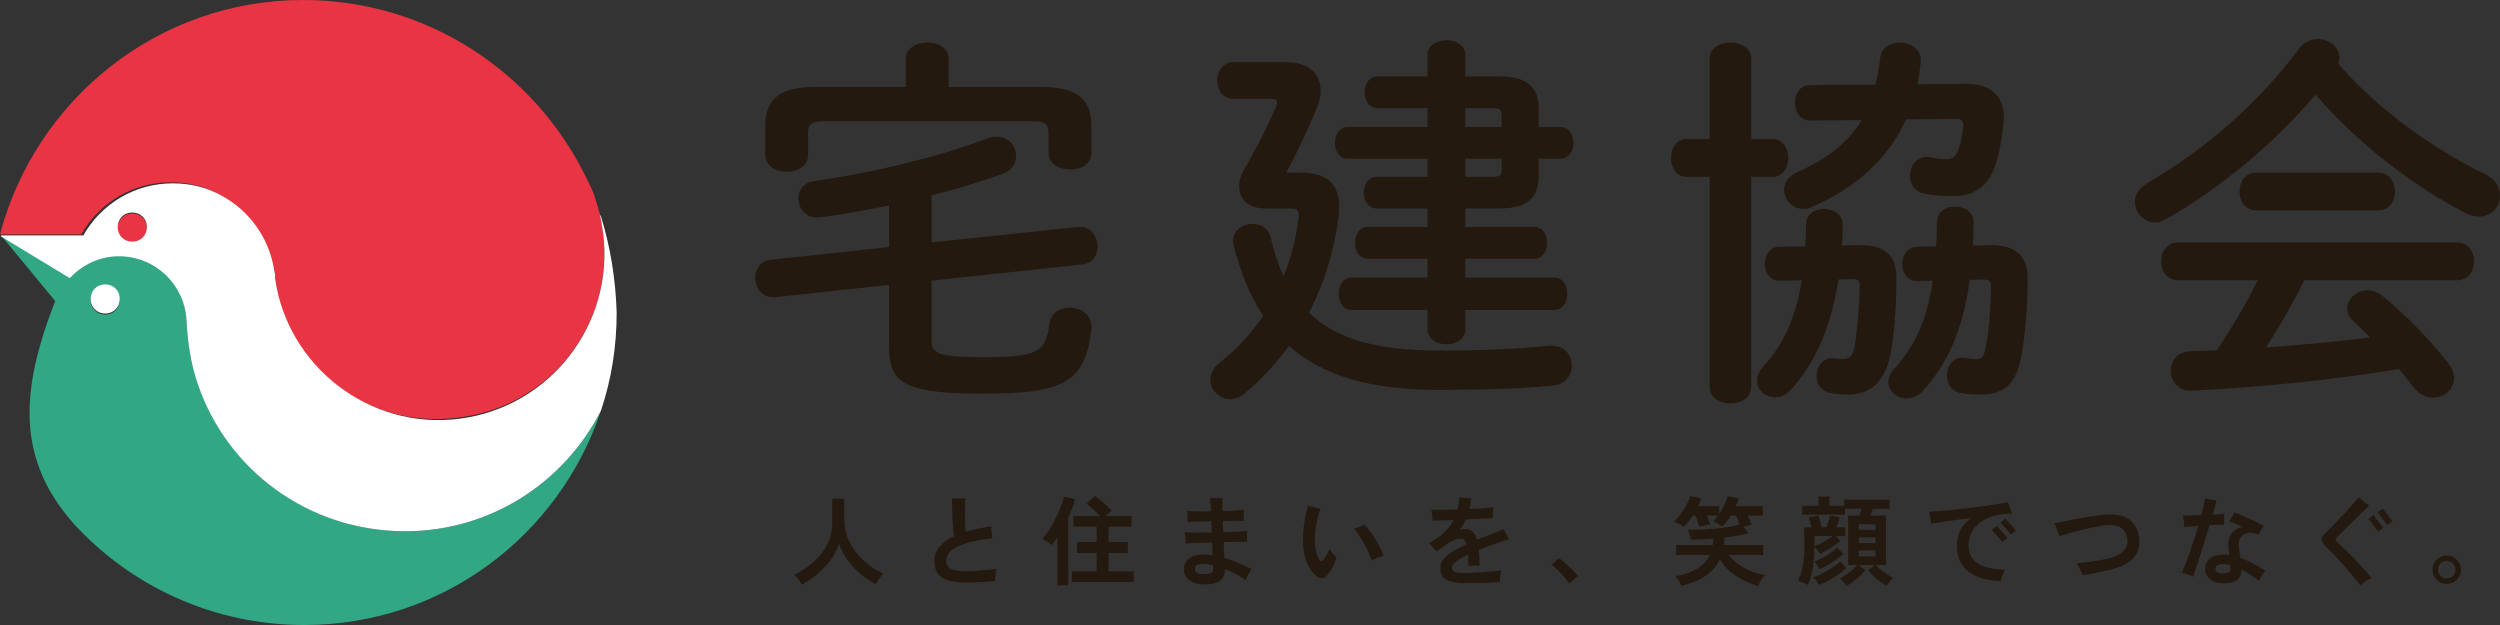 <svg xmlns="http://www.w3.org/2000/svg" id="design" viewBox="0 0 1920 480"><rect x="0" y="0" width="1920" height="480" fill="#333333" stroke="none"/><defs><style>      .st0 {        fill: none;      }      .st1 {        fill: #e83443;      }      .st2 {        fill: #23190f;      }      .st3 {        fill: #fff;      }      .st4 {        fill: #32a783;      }    </style></defs><rect class="st0" y="0" width="1920" height="480"></rect><g><path class="st1" d="M463.2,179.2c-.8-5.6-1.6-11.2-3.2-16.8-.8-4-2.4-8-3.2-11.2-1.6-4.8-4-9.6-6.4-14.4h0C411.2,56,328.8,0,232.8,0,120.8,0,27.2,76.8,0,180h62.4c13.6-24,39.2-40,68.8-40,13.6,0,26.4,3.2,37.6,9.6,20.8,11.2,36,32,40,56,.8,2.4.8,4.8.8,7.2,9.6,68.8,72.8,116.8,141.6,108,71.2-8,120.8-72,112-141.6"></path><path class="st1" d="M101.6,164c-6.4,0-11.2,4.8-11.2,11.2s4.8,11.2,11.2,11.2,11.2-4.8,11.2-11.2-4.8-11.2-11.2-11.2"></path><path class="st4" d="M311.2,408c-73.6,0-136.8-47.2-159.2-113.6-5.6-15.2-8-32-8.8-49.6h0c-1.6-27.2-24-48.8-52-48.8-15.2,0-28.8,6.4-37.6,16.8h0L.8,180.8h0l41.6,50.4c-27.2,69.6-29.6,121.6,14.4,171.2h0c44,48,107.2,77.6,176.8,77.6,106.4,0,196-68.8,228-164.8-28,55.2-84.8,92.8-150.4,92.8M80.8,219.2c6.4,0,11.2,4.8,11.2,11.2s-4.8,11.2-11.2,11.2-11.2-4.8-11.2-11.2,4.8-11.2,11.2-11.2"></path><path class="st3" d="M461.6,166.4c-.8-1.6-1.6-2.4-1.6-4,1.6,5.6,2.4,11.2,3.2,16.8,8.8,69.6-40.8,133.6-110.4,142.4-68.8,8.8-132-40-141.6-108v-2.4c0-1.6-.8-3.2-.8-4.8-4-24-19.2-44.8-40-56-11.2-6.4-24-9.6-37.6-9.6-29.6,0-55.2,16-68.8,40H.8v.8l52.8,32h0c9.6-10.4,23.2-16.8,37.6-16.8,28,0,50.4,21.6,52,48.8h0c.8,16.8,3.2,33.6,8.8,49.6,22.4,65.6,84.8,112.8,159.2,112.8,65.6,0,122.4-37.6,150.4-92.8,8-24,12-48.8,12-75.2-.8-25.6-4.8-50.4-12-73.6M101.6,185.6c-6.4,0-11.2-4.8-11.2-11.2s4.8-11.2,11.2-11.2,11.2,4.8,11.2,11.2-4.8,11.2-11.2,11.2M92,229.6c0-6.4-4.8-11.2-11.2-11.2s-11.2,4.8-11.2,11.2,4.8,11.2,11.2,11.2,11.2-4.8,11.2-11.2"></path></g><g><path class="st2" d="M838.15,252.87h.03c1.19-10.96-8-16.59-16.6-16.59-7.41,0-14.52,3.85-15.71,12.74-2.67,21.93-9.78,25.2-50.39,25.2-35.87,0-40.02-2.67-40.02-13.64v-45.05l115.89-12.45c8-.89,11.56-7.11,11.56-13.64,0-8-5.34-16.01-15.12-15.12l-112.34,11.86v-36.16c18.97-4.74,37.35-10.37,54.24-16.3,7.41-2.67,10.67-8.3,10.67-13.93,0-7.41-5.63-14.82-14.82-14.82-2.37,0-5.04.59-7.71,1.48-38.53,14.52-88.33,26.38-132.49,32.6-8.3,1.19-12.15,7.11-12.15,13.34,0,8,6.23,16.01,17.19,14.52,16.9-2.37,34.68-5.34,52.46-9.19v32.01l-90.99,9.78c-8,.89-11.86,7.11-11.86,13.64,0,8,5.63,16.01,15.12,15.12l87.73-9.48v47.42c0,27.57,10.67,36.16,72.02,36.16s78.84-8.3,83.29-49.5Z"></path><path class="st2" d="M604.33,131.95h0c8,.01,16.3-4.44,16.3-13.03v-16.9c0-6.22,2.67-8.89,10.97-8.89h162.72c8.3,0,10.97,2.67,10.97,8.89v15.41c0,8.6,8.3,12.75,16.6,12.75s16.3-4.15,16.3-12.75v-20.45c0-20.75-10.67-30.23-38.53-30.23h-71.14v-21.64c0-8.3-8.3-12.45-16.3-12.45s-16.6,4.15-16.6,12.45v21.64h-69.36c-27.86,0-38.53,9.49-38.53,30.23v21.93c0,8.6,8.3,13.04,16.6,13.04Z"></path><path class="st2" d="M1034.99,121.86v.02h61.35v13.93h-38.83c-6.82,0-10.08,5.93-10.08,12.15s3.26,12.15,10.08,12.15h38.83v14.23h-45.94c-6.52,0-9.78,5.93-9.78,12.15s3.26,12.15,9.78,12.15h45.94v14.52h-58.39c-6.52,0-9.78,6.22-9.78,12.45s3.26,12.45,9.78,12.45h58.39v14.82c0,7.71,7.41,11.56,14.52,11.56s14.52-3.85,14.52-11.56v-14.82h68.47c6.52,0,9.78-6.23,9.78-12.45s-3.26-12.45-9.78-12.45h-68.47v-14.52h53.05c6.52,0,9.78-6.23,9.78-12.15,0-6.22-3.26-12.15-9.78-12.15h-53.05v-14.23h26.08c22.53,0,30.23-8.89,30.23-24.9v-13.34h16.9c6.52,0,9.78-6.22,9.78-12.15,0-6.23-3.26-12.15-9.78-12.15h-16.9v-13.93c0-16.01-7.71-24.9-30.23-24.9h-26.08v-16.3c0-7.71-7.11-11.56-14.52-11.56s-14.52,3.85-14.52,11.56v16.3h-38.24c-6.82,0-10.08,5.93-10.08,12.15s3.26,12.15,10.08,12.15h38.24v14.52h-61.35c-6.52,0-9.78,5.93-9.78,12.15s3.26,12.15,9.78,12.15ZM1125.39,83.05h20.15c6.82,0,7.71,1.19,7.71,5.63v8.89h-27.86v-14.52ZM1125.39,121.88h27.86v8.3c0,4.45-.89,5.63-7.71,5.63h-20.15v-13.93Z"></path><path class="st2" d="M1192.39,296.17h-.02c10.08-.9,14.82-8.31,14.82-15.42,0-8.3-5.93-16.3-18.08-15.12-27.86,2.67-52.17,3.56-84.47,3.56-47.42,0-78.54-8.89-99.29-29.05,11.26-21.64,18.97-45.94,22.53-72.32.59-3.26.59-6.23.59-9.19,0-16.6-8.6-26.08-29.34-26.08h-10.37l-.59-.59c7.41-13.63,14.52-28.75,22.53-47.42,2.37-5.34,3.56-10.38,3.56-14.82,0-13.04-9.19-21.93-26.38-21.93h-40.61c-8.3,0-12.45,7.11-12.45,13.93s4.15,14.23,12.45,14.23h28.46c3.56,0,5.04.59,5.04,2.67,0,.89-.3,2.08-.89,3.56-5.63,13.34-14.82,31.72-23.42,46.24-3.26,5.33-4.74,10.37-4.74,14.82,0,10.08,7.11,16.89,20.45,16.89h18.38c6.52,0,7.41,1.78,6.82,7.41-2.08,15.71-5.93,30.83-11.56,44.46-4.15-8.6-7.41-18.67-10.08-29.94-1.78-7.11-7.71-10.08-13.63-10.08-7.41,0-15.12,4.74-15.12,13.04,0,1.19.3,2.67.59,3.85,5.33,20.75,12.45,38.53,22.53,53.65-9.19,13.63-20.16,25.79-33.2,35.86-5.33,4.15-7.41,8.89-7.41,13.34,0,8,7.11,14.82,15.41,14.82,3.56,0,7.11-1.19,10.67-4.15,13.04-10.67,24.31-23.12,34.38-36.75,24.9,22.23,61.35,33.79,114.11,33.79,34.38,0,58.69-.59,88.33-3.26Z"></path><path class="st2" d="M1421.73,214.39l.04-.03c5.63,0,6.52.89,6.52,5.34-.3,15.12-1.78,33.49-3.85,45.65-1.48,8.6-3.85,10.38-10.08,10.38-1.48,0-3.26-.3-5.93-.59-8.3-.89-13.34,6.22-13.34,13.63,0,5.93,3.26,11.56,10.37,13.04,4.45.89,10.08,1.19,13.63,1.19,17.19,0,29.34-9.19,33.49-34.38,2.37-14.82,3.85-34.38,3.85-55.13,0-17.78-8.89-25.49-28.46-25.19l-13.34.3c.3-5.04.59-10.08.59-15.41.3-8.6-7.11-12.74-14.52-12.74-6.82,0-13.64,3.85-13.64,12.15,0,5.63-.3,11.26-.59,16.6l-19.86.3c-7.41,0-11.26,6.82-11.26,13.34s3.85,12.74,11.26,12.74l17.19-.3c-4.74,29.64-14.82,50.09-29.34,65.8-3.56,3.85-5.04,7.71-5.04,11.26,0,7.41,6.52,12.75,13.93,12.75,3.85,0,7.71-1.48,11.26-5.04,19.56-20.75,31.71-49.2,37.34-85.36l9.78-.3Z"></path><path class="st2" d="M1370.19,145.6c0,7.71,6.22,14.82,14.82,14.82,2.07,0,4.45-.3,6.82-1.48,33.2-14.82,58.09-36.45,72.03-67.28l38.24-.3c5.04,0,5.93,1.78,5.63,5.63-.59,7.11-1.78,12.15-3.56,17.49-2.07,5.93-5.04,7.71-8.89,7.71-3.56,0-7.11-.3-12.74-1.48-9.78-1.78-15.71,6.23-15.71,14.23,0,6.22,3.56,12.45,11.56,13.93,5.93,1.18,14.52,1.78,21.93,1.78,15.71,0,26.68-7.41,32.01-23.42,3.56-10.97,5.63-22.23,6.52-35.57.89-14.82-7.11-27.57-29.64-27.27l-36.75.3c1.18-5.34,2.07-10.97,2.67-16.9.89-9.78-7.71-15.12-16.01-15.12-7.11,0-14.23,3.85-15.12,11.86-.89,7.41-2.07,14.23-3.56,20.45l-50.09.3c-8,0-11.86,6.82-11.86,13.64s4.15,13.93,12.15,13.63l39.12-.3c-10.97,18.08-27.56,30.23-49.5,40.01h0c-7.11,3.26-10.08,8.3-10.08,13.34Z"></path><path class="st2" d="M1295.2,135.82h17.78v161.24c0,8.3,8,12.75,16.01,12.75s16.01-4.45,16.01-12.75v-161.24h16.3c8,0,12.15-7.41,12.15-14.52s-4.15-14.52-12.15-14.52h-16.3v-61.65c0-8.3-8-12.45-16.01-12.45s-16.01,4.15-16.01,12.45v61.65h-17.78c-7.71,0-11.86,7.11-11.86,14.52s4.15,14.52,11.86,14.52Z"></path><path class="st2" d="M1528.77,188.29h0s-13.63.29-13.63.29c.3-5.63.59-11.26.59-17.19.3-8.6-7.11-12.75-14.23-12.75s-13.93,3.85-13.93,12.15c0,6.52-.3,12.45-.59,18.38l-14.82.3c-7.41,0-11.26,6.82-11.26,13.34s3.85,13.34,11.56,13.04l11.86-.3c-4.45,30.83-14.23,50.98-29.05,66.99-3.56,3.85-5.04,7.41-5.04,10.67,0,7.41,6.82,12.75,14.23,12.75,4.15,0,8.6-1.78,12.15-5.63,18.97-20.75,30.83-46.54,36.16-85.36l9.78-.3c5.34,0,6.52.89,6.52,5.93-.3,15.41-1.18,31.71-4.15,46.83-1.19,6.52-2.96,8.3-6.52,8.3-2.96,0-6.22-.3-10.08-.89-8.3-1.19-13.04,6.22-13.04,13.63,0,5.93,3.26,12.15,10.37,13.34,4.45.89,10.97,1.19,15.41,1.19,18.38,0,27.86-8.3,31.72-31.42,2.67-16.3,4.45-34.98,4.45-58.39,0-17.19-10.37-25.2-28.46-24.9Z"></path><path class="st2" d="M1826.34,161.6c8.89,0,13.04-7.41,13.04-14.52s-4.15-14.52-13.04-14.52h-93.37c-8.59,0-13.04,7.11-13.04,14.52s4.45,14.52,13.04,14.52h93.37Z"></path><path class="st2" d="M1909.03,134.04h0c-41.5-20.15-84.18-51.28-113.22-85.07.59-1.78.89-3.26.89-4.74,0-8.3-8-14.23-16.6-14.23-5.34,0-10.67,2.37-14.52,7.41-30.23,40.9-71.43,77.06-116.78,103.44-6.52,3.85-9.19,9.19-9.19,14.23,0,8,6.82,15.71,15.41,15.71,2.67,0,5.34-.59,8.3-2.37,42.39-24.01,83.58-58.69,115-95.74,31.42,36.46,74.4,69.95,115.3,91,3.85,2.07,7.11,2.67,10.37,2.67,9.78,0,16.01-7.71,16.01-16.3,0-5.93-3.26-12.15-10.97-16.01Z"></path><path class="st2" d="M1887.1,186.2h-214.3c-8.6,0-13.04,7.11-13.04,14.52s4.45,14.52,13.04,14.52h61.06c-8.89,18.67-19.86,36.16-31.12,53.65-6.82.3-13.64.59-20.45.89-10.37.3-15.12,7.71-15.12,15.12s5.34,15.71,16.01,15.12c53.95-2.67,107-8,159.17-16.6,3.85,4.45,7.71,9.19,10.97,13.63,4.45,5.93,10.08,8.3,15.41,8.3,8.3,0,16-6.22,16-14.82,0-3.56-1.48-7.71-4.74-11.86-13.04-16.9-32.6-37.05-50.09-51.28-3.85-2.96-7.71-4.45-11.56-4.45-8.6,0-15.71,6.52-15.71,13.93,0,3.26,1.48,6.82,5.04,10.08,3.85,3.56,8.3,7.71,12.45,12.15-26.38,3.56-53.05,5.63-79.73,7.71,10.67-16.6,20.45-33.79,29.34-51.57h117.37c8.89,0,13.04-7.41,13.04-14.52s-4.15-14.52-13.04-14.52Z"></path><path class="st2" d="M657.54,424.37c-2.83-3.57-5.06-7.51-6.7-11.83-1.63-4.31-2.45-8.95-2.45-13.91v-15.69h-9.22v18.22c0,6.15-1.28,11.78-3.83,16.88-2.55,5.11-6.04,9.61-10.45,13.5-4.42,3.89-9.37,7.18-14.88,9.86,1.09.94,2.16,2.12,3.2,3.53s1.91,2.74,2.6,3.98c4.26-2.23,8.28-4.92,12.05-8.07s7.09-6.67,9.97-10.56c2.87-3.89,5.03-8.07,6.47-12.53,1.64,4.31,3.85,8.43,6.66,12.35,2.8,3.92,6.06,7.46,9.78,10.64,3.72,3.18,7.68,5.85,11.9,8.03.65-1.24,1.53-2.68,2.64-4.31,1.12-1.64,2.15-2.98,3.09-4.02-3.92-1.73-7.66-3.95-11.23-6.66-3.57-2.7-6.77-5.84-9.6-9.41Z"></path><path class="st2" d="M755.02,437.97h-.01c-2.26.21-4.43.38-6.51.53-2.08.15-3.82.22-5.21.22-4.36,0-7.75-.3-10.15-.89s-4.08-1.5-5.02-2.72c-.94-1.21-1.41-2.76-1.41-4.65,0-4.26,2.99-7.85,8.96-10.75,5.97-2.9,14.82-5.02,26.52-6.36-.15-.74-.3-1.67-.45-2.79-.15-1.12-.26-2.24-.33-3.39-.08-1.14-.14-2.13-.19-2.98-3.67.55-7.14,1.18-10.41,1.9-3.27.72-6.32,1.53-9.15,2.42-.15-1.74-.29-3.77-.41-6.1s-.2-4.73-.22-7.21c-.03-2.48-.01-4.81.04-6.99.05-2.18.15-3.99.3-5.43-.7,0-1.67.01-2.94.04-1.26.03-2.57.01-3.9-.04-1.33-.05-2.45-.1-3.35-.15-.05,1.54-.05,3.53,0,5.99.05,2.46.13,5.11.26,7.96.12,2.85.29,5.63.48,8.33.2,2.7.42,5.05.67,7.03-4.86,2.28-8.58,4.97-11.15,8.07-2.58,3.1-3.87,6.71-3.87,10.82,0,3.72.78,6.8,2.34,9.26,1.56,2.46,4.13,4.29,7.7,5.5,3.57,1.21,8.31,1.82,14.21,1.82,1.54,0,3.31-.04,5.32-.11,2.01-.08,4.06-.16,6.17-.26,2.11-.1,4.1-.21,5.99-.33,1.88-.12,3.49-.26,4.83-.41,0-.65.05-1.54.15-2.68.1-1.14.26-2.33.48-3.57s.46-2.28.71-3.12c-.94.1-2.36.25-4.24.45-1.89.2-3.95.4-6.21.59Z"></path><path class="st2" d="M851.43,424.73h0s14.8,0,14.8,0v-8.41h-14.8v-11.9h17.63v-8.03h-20.01c.79-.74,1.61-1.51,2.45-2.31.84-.79,1.59-1.44,2.23-1.94-1.04-1.14-2.32-2.42-3.83-3.83-1.51-1.41-3.08-2.8-4.69-4.17-1.61-1.36-3.09-2.47-4.43-3.31l-6.25,6.1c1.59,1.14,3.35,2.6,5.28,4.39,1.93,1.78,3.64,3.47,5.13,5.06h-20.6v8.03h17.85v11.9h-15.1v8.41h15.1v14.13h-19.04v8.18h47.53v-8.18h-19.26v-14.13Z"></path><path class="st2" d="M817.15,381.39h0c-.5,2.07-1.29,4.55-2.38,7.43-1.09,2.88-2.38,5.85-3.87,8.93-1.49,3.07-3.11,6.01-4.87,8.81-1.76,2.8-3.58,5.2-5.47,7.18,1.14.65,2.38,1.4,3.72,2.27,1.34.87,2.48,1.72,3.42,2.57,1.54-1.83,3-3.82,4.39-5.95v36.97h8.33v-51.92c2.08-4.56,3.84-9.3,5.28-14.21l-8.55-2.08Z"></path><path class="st2" d="M940.28,428.46h.04c-.05-1.74-.14-3.63-.26-5.69-.12-2.06-.24-4.2-.33-6.43,3.67-.1,7.09-.16,10.26-.19,3.18-.02,5.8-.01,7.89.04-.05-.69-.1-1.56-.15-2.6-.05-1.04-.06-2.11-.04-3.2.02-1.09.06-1.98.11-2.68-1.83.2-4.39.4-7.66.59-3.27.2-6.84.35-10.71.45-.05-1.44-.1-2.87-.15-4.31-.05-1.44-.1-2.85-.15-4.24,3.22-.1,6.25-.16,9.07-.19,2.83-.02,5.16-.01,6.99.04,0-.65-.01-1.5-.04-2.57-.03-1.06-.03-2.16,0-3.27.03-1.12.06-1.99.11-2.64-1.93.2-4.33.38-7.18.56-2.85.17-5.89.31-9.11.41-.05-2.23-.09-4.2-.11-5.91-.03-1.71-.01-3.04.04-3.98-.74,0-1.71-.01-2.9-.04-1.19-.02-2.38-.06-3.57-.11-1.19-.05-2.21-.12-3.05-.22.1.7.2,1.97.3,3.83.1,1.86.2,4.08.3,6.66-3.52.05-6.89.04-10.12-.04-3.22-.07-5.93-.21-8.11-.41.1.59.17,1.42.22,2.49s.09,2.16.11,3.27c.03,1.12.01,2.04-.04,2.79,2.18-.1,4.87-.19,8.07-.26,3.2-.08,6.58-.16,10.15-.26l.37,8.63c-4.31.05-8.34.06-12.09.04-3.75-.02-6.63-.13-8.67-.33.2,1.19.37,2.65.52,4.39s.17,3.18.08,4.31c2.48-.15,5.53-.3,9.15-.45,3.62-.15,7.39-.27,11.31-.37l.37,9.82c-1.09-.15-2.21-.27-3.35-.37-1.14-.1-2.26-.15-3.35-.15-3.62,0-6.56.51-8.81,1.52-2.26,1.02-3.91,2.38-4.95,4.09s-1.56,3.61-1.56,5.69c0,3.72,1.44,6.59,4.31,8.63,2.87,2.03,6.82,3.05,11.83,3.05,5.4,0,9.32-1.02,11.75-3.05,2.43-2.03,3.62-4.93,3.57-8.7,3.07,1.14,6.01,2.45,8.81,3.94,2.8,1.49,5.17,2.95,7.1,4.39.3-.84.72-1.78,1.26-2.83.54-1.04,1.12-2.07,1.71-3.09.59-1.02,1.12-1.82,1.56-2.42-3.47-1.78-6.97-3.42-10.49-4.91-3.52-1.49-6.99-2.73-10.41-3.72ZM930.37,439.93h-.02c-1.04.69-3.05,1.03-6.02,1.03-2.33,0-4.03-.34-5.09-1.04-1.07-.7-1.6-1.66-1.6-2.9s.45-2.19,1.34-2.86c.89-.67,2.6-1,5.13-1,2.13,0,4.64.35,7.51,1.04.05.45.08.86.08,1.23s.03.68.08.93c.1,1.69-.37,2.88-1.41,3.57Z"></path><path class="st2" d="M1020.97,421.6l-.02.02c-.59,1.49-1.33,3.03-2.19,4.61-.87,1.59-1.6,2.8-2.19,3.64-.64.79-1.24,1.18-1.78,1.15-.54-.02-1.12-.51-1.71-1.45-.94-1.54-1.7-3.49-2.27-5.88-.57-2.38-.91-4.93-1-7.66-.1-3.87.21-8.01.93-12.42.72-4.41,1.84-8.7,3.38-12.87-1.49-.25-3.12-.62-4.91-1.12-1.78-.49-3.35-.94-4.69-1.34-1.24,4.56-2.23,9.27-2.97,14.13-.74,4.86-1.02,9.65-.82,14.36.2,5.55,1.09,10.44,2.68,14.65,1.59,4.22,3.97,7.76,7.14,10.64,3.27,2.98,6.37,2.65,9.3-.97,1.39-1.68,2.64-3.66,3.76-5.91,1.12-2.26,2.04-4.55,2.79-6.88-.55-.7-1.37-1.67-2.49-2.94-1.12-1.26-2.1-2.52-2.94-3.76Z"></path><path class="st2" d="M1053.69,410.03h-.02c-1.94-2.84-3.87-5.27-5.8-7.3-.89.5-2.11,1.08-3.64,1.75-1.54.67-3,1.18-4.39,1.52,1.88,2.23,3.68,4.72,5.39,7.48,1.71,2.75,3.27,5.58,4.69,8.48,1.41,2.9,2.61,5.72,3.61,8.44,1.54-.79,3.15-1.49,4.84-2.08,1.69-.59,3.07-1.07,4.17-1.41-.79-2.53-1.98-5.27-3.57-8.22-1.59-2.95-3.35-5.84-5.28-8.66Z"></path><path class="st2" d="M1155.94,408.82v.04c-.54-1.01-.98-1.85-1.33-2.49-.84.45-2.28,1.07-4.31,1.86-2.03.79-4.22,1.66-6.54,2.6-1.69.65-3.31,1.28-4.87,1.9-1.56.62-3.06,1.23-4.5,1.82-.79-2.83-1.95-4.91-3.46-6.25-1.51-1.34-3.51-2.01-5.99-2.01-.65,0-1.27.06-1.86.19-.59.12-1.19.29-1.78.48.84-1.29,1.64-2.59,2.38-3.9.74-1.32,1.44-2.69,2.08-4.13,2.98-.15,5.81-.28,8.52-.41,2.71-.13,5.12-.25,7.25-.37s3.77-.23,4.91-.33c0-.69.01-1.55.04-2.57.03-1.01.08-2.03.15-3.05.07-1.02.16-1.85.26-2.49-1.78.2-4.33.41-7.62.63-3.29.22-6.91.41-10.82.56.65-2.53,1.16-5.26,1.56-8.18-1.34,0-2.94-.1-4.8-.3-1.86-.2-3.36-.4-4.5-.59-.1,1.69-.27,3.32-.52,4.91-.25,1.59-.55,3.1-.89,4.54-4.02.15-7.81.24-11.38.26s-6.47.01-8.7-.04c.2.74.36,1.65.48,2.72.12,1.07.23,2.11.33,3.12.1,1.02.17,1.85.22,2.49,1.58,0,3.8-.05,6.66-.15,2.85-.1,5.99-.2,9.41-.3-1.74,3.47-4.13,6.66-7.18,9.56-3.05,2.9-6.93,5.62-11.64,8.14.84.79,1.81,1.85,2.9,3.16,1.09,1.32,2.01,2.39,2.75,3.24,1.29-.89,2.69-1.86,4.2-2.9s2.81-1.96,3.9-2.75c1.78-1.29,3.63-2.31,5.54-3.05,1.91-.74,3.73-1.12,5.47-1.12.99,0,1.81.39,2.45,1.15.64.77,1.16,1.85,1.56,3.23-6.4,2.88-11.34,5.73-14.84,8.55-3.5,2.83-5.25,6.08-5.25,9.74,0,4.07,1.36,6.92,4.09,8.56s6.45,2.58,11.16,2.83c1.88.05,4.14.09,6.77.11,2.63.03,5.37,0,8.22-.07,2.85-.08,5.63-.18,8.33-.3,2.7-.12,5.09-.26,7.18-.41-.05-1.14.04-2.6.26-4.39s.48-3.37.78-4.76c-1.39.3-3.12.56-5.21.78-2.08.22-4.31.42-6.69.59s-4.74.32-7.07.45c-2.33.12-4.46.22-6.4.3-1.93.07-3.5.11-4.69.11-3.18-.05-5.28-.47-6.32-1.27-1.04-.79-1.56-1.86-1.56-3.2s1.05-2.75,3.16-4.39c2.11-1.64,5.19-3.42,9.26-5.36.1,1.29.15,2.67.15,4.13s.02,2.99.08,4.57c.69-.05,1.57-.09,2.64-.11,1.06-.02,2.16-.05,3.27-.08,1.12-.02,2.05-.01,2.79.04-.05-4.66-.27-8.7-.67-12.13,3.22-1.34,6.87-2.73,10.93-4.17,1.04-.39,2.34-.85,3.9-1.38,1.56-.52,3.13-1.04,4.69-1.56,1.56-.52,2.84-.91,3.83-1.15-.35-.55-.82-1.3-1.41-2.27-.6-.97-1.17-1.96-1.71-2.98Z"></path><path class="st2" d="M1205.05,435.2h-.01c-1.39-1.32-2.75-2.56-4.09-3.73-1.34-1.16-2.58-2.12-3.72-2.86l-5.65,5.13c1.54,1.09,3.16,2.47,4.87,4.13s3.35,3.41,4.91,5.25c1.56,1.83,2.81,3.54,3.76,5.13l6.62-5.95c-.74-.94-1.7-2.03-2.86-3.27-1.17-1.24-2.44-2.52-3.83-3.83Z"></path><path class="st2" d="M1335.25,433.44h.02c-2.98-2.08-5.48-4.49-7.51-7.21h26.41v-7.66h-30.2c.2-1.78.35-3.67.45-5.65,3.37-.4,6.64-.89,9.82-1.49,3.17-.59,6.07-1.26,8.7-2.01l-4.02-4.69c.99-.35,2.07-.68,3.23-1,1.17-.32,2.17-.58,3.01-.78-.25-.84-.63-1.91-1.15-3.2s-1.05-2.55-1.6-3.79h11.38v-7.22h-20.75c.5-.99.93-1.98,1.3-2.98.37-.99.71-1.96,1-2.9l-8.48-1.78c-.5,1.84-1.33,3.99-2.49,6.47-1.17,2.48-2.52,4.86-4.05,7.14v-5.95h-16.22c.55-.99,1.02-2,1.41-3.01.4-1.01.77-1.99,1.12-2.94l-8.41-1.86c-.4,1.29-1.03,2.84-1.9,4.65-.87,1.81-1.9,3.67-3.09,5.58-1.19,1.91-2.43,3.71-3.72,5.39-1.29,1.69-2.56,3.07-3.8,4.17,1.14.3,2.42.83,3.83,1.6,1.41.77,2.59,1.53,3.53,2.27,2.33-2.23,4.64-5.11,6.92-8.63h2.3c.54,1.34,1.07,2.8,1.56,4.39.5,1.59.9,3,1.19,4.24.99-.3,2.33-.65,4.02-1.04,1.69-.4,3.15-.59,4.39-.59-.25-.94-.59-2.05-1.04-3.31-.45-1.27-.94-2.49-1.49-3.68h8.56c-.65.79-1.28,1.57-1.9,2.34-.62.77-1.25,1.45-1.9,2.04,1.09.35,2.34.97,3.76,1.86s2.49,1.66,3.23,2.31c1.09-1.09,2.19-2.37,3.31-3.83,1.12-1.46,2.19-3.04,3.24-4.72h4.02c.45.94.9,2.03,1.38,3.27.47,1.24.88,2.43,1.23,3.57-2.58.79-5.57,1.46-8.96,2.01-3.4.54-6.95.97-10.67,1.26-3.72.29-7.32.5-10.78.59-3.47.1-6.57.1-9.3,0,.54.99,1.05,2.28,1.52,3.87s.81,2.88,1,3.87c5.55,0,11.23-.22,17.03-.67,0,.84-.03,1.67-.07,2.49-.05.82-.12,1.6-.22,2.34h-28.12v7.66h25.88c-1.98,4.31-5.19,7.8-9.63,10.45-4.44,2.65-10,4.63-16.7,5.91.89.94,1.76,2.14,2.6,3.61.84,1.46,1.49,2.69,1.94,3.68,7.49-1.78,13.67-4.34,18.56-7.66,4.88-3.32,8.54-7.56,10.97-12.72,3.02,5.21,7.13,9.48,12.31,12.83s10.85,5.89,16.99,7.62c.3-.74.73-1.63,1.3-2.68.57-1.04,1.2-2.08,1.9-3.12.69-1.04,1.36-1.88,2.01-2.53-3.52-.64-7.02-1.65-10.49-3.01-3.47-1.36-6.69-3.09-9.67-5.17Z"></path><path class="st2" d="M1444.59,437.66v.02c-1.53-1.29-2.81-2.53-3.86-3.72h7.74v-38.01h-11.83c.3-.84.6-1.72.89-2.64.3-.92.57-1.77.82-2.57h12.87v-7.07h-34.96v4.83h-11.23v-7.14h-8.48v7.14h-12.5v6.77h32.8v-4.54h12.79c-.2.79-.45,1.66-.74,2.6-.3.94-.59,1.81-.89,2.6h-8.63v38.01h6.92c-.99,1.19-2.26,2.47-3.79,3.83-1.54,1.36-3.15,2.61-4.84,3.75-1.69,1.14-3.25,2.03-4.69,2.68.94.79,1.91,1.74,2.9,2.82.99,1.09,1.78,2.08,2.38,2.98,2.48-1.44,5.02-3.23,7.62-5.39,2.6-2.16,4.82-4.37,6.66-6.66l-5.21-4.02h12.42l-5.06,4.02c1.88,2.28,4.1,4.5,6.66,6.66,2.55,2.16,5.07,3.95,7.55,5.39.6-.89,1.36-1.95,2.31-3.16.94-1.22,1.88-2.22,2.83-3.01-1.44-.69-2.99-1.57-4.65-2.64-1.66-1.06-3.26-2.24-4.8-3.53ZM1440.37,427.27h-12.79v-4.54h12.79v4.54ZM1440.37,417.01h-12.79v-4.31h12.79v4.31ZM1440.37,406.96h-12.79v-4.31h12.79v4.31Z"></path><path class="st2" d="M1413.29,431.21h0c-1.54,1.49-3.52,3.02-5.95,4.61s-4.94,3.05-7.51,4.39c-2.58,1.34-4.96,2.38-7.14,3.13.6.54,1.31,1.45,2.16,2.71.84,1.27,1.49,2.34,1.93,3.23,2.28-.84,4.7-1.93,7.25-3.27,2.55-1.34,5.06-2.86,7.51-4.58,2.45-1.71,4.62-3.46,6.51-5.24l-4.76-4.98Z"></path><path class="st2" d="M1395.71,422.4h.03c.84,1.22,1.51,2.27,2.01,3.16,2.53-1.29,5.22-2.83,8.07-4.61s5.34-3.62,7.47-5.5l-3.27-3.72h7.14v-6.77h-6.77c.5-1.19.98-2.52,1.45-3.98.47-1.46.86-2.72,1.15-3.76l-7.51-1.34c-.2,1.14-.57,2.61-1.12,4.43-.55,1.81-1.04,3.36-1.49,4.65h-3.79c-.35-1.34-.76-2.89-1.23-4.65s-.91-3.21-1.3-4.35l-7.59,1.34c.39.94.8,2.17,1.23,3.68.42,1.51.75,2.84,1,3.98h-5.73c.1,1.29.19,3.19.26,5.69.08,2.51.11,5.07.11,7.7,0,6.2-.4,11.48-1.19,15.84-.79,4.36-2.06,8.31-3.8,11.83,1.04.3,2.27.74,3.68,1.34,1.41.59,2.66,1.21,3.76,1.86,1.98-4.12,3.33-8.59,4.05-13.43.72-4.83,1.1-10.2,1.15-16.1.64.59,1.39,1.5,2.23,2.71ZM1393.5,411.72h13.84c-1.29.99-2.75,2-4.39,3.01-1.64,1.02-3.27,1.95-4.91,2.79-1.64.85-3.15,1.54-4.54,2.08v-7.88Z"></path><path class="st2" d="M1405.63,424.75h0c-2.08,1.38-4.2,2.64-6.36,3.78-2.16,1.14-4.1,2.03-5.84,2.68.59.59,1.31,1.5,2.16,2.72.84,1.21,1.46,2.27,1.86,3.16,2.03-.94,4.17-2.04,6.4-3.31,2.23-1.26,4.39-2.61,6.47-4.05,2.08-1.44,3.92-2.88,5.5-4.31l-4.83-4.76c-1.49,1.34-3.27,2.7-5.36,4.09Z"></path><path class="st2" d="M1537.54,408.42h0c-1.02-1.13-1.92-2.13-2.71-3.02-.79-.89-1.24-1.41-1.34-1.56l-3.72,3.2c.1.1.42.46.97,1.08.54.62,1.2,1.35,1.97,2.19.77.85,1.54,1.7,2.3,2.57.77.87,1.43,1.61,1.97,2.23s.87.98.97,1.08l3.72-3.2c-.15-.15-.62-.67-1.41-1.56-.79-.89-1.7-1.9-2.72-3.01Z"></path><path class="st2" d="M1544.09,402.77h-.01c-1.02-1.13-1.92-2.13-2.71-3.02-.79-.89-1.24-1.41-1.34-1.56l-3.72,3.2c.1.1.42.46.97,1.08.54.62,1.2,1.35,1.97,2.19.77.84,1.54,1.7,2.31,2.57.77.87,1.42,1.61,1.97,2.23.55.62.87.98.97,1.08l3.72-3.2c-.15-.15-.62-.67-1.41-1.56-.79-.89-1.7-1.9-2.72-3.01Z"></path><path class="st2" d="M1511.86,419.08h-.02c0-4.55,1.15-8.55,3.46-11.97s5.39-6.16,9.26-8.22c3.87-2.06,8.11-3.36,12.72-3.9,1.74-.25,3.23-.4,4.5-.45,1.26-.05,2.44-.1,3.53-.15-.35-.74-.72-1.66-1.12-2.75-.4-1.09-.78-2.18-1.15-3.27-.37-1.09-.68-2.01-.93-2.75-1.94.45-4.45.93-7.55,1.45-3.1.52-6.52,1.03-10.26,1.53-3.75.5-7.64.99-11.68,1.49-4.04.5-8,.94-11.86,1.34-3.87.4-7.45.73-10.75,1-3.3.27-6.11.48-8.44.63.2.7.39,1.63.59,2.79s.38,2.33.56,3.49.26,2.12.26,2.86c1.98-.34,4.6-.75,7.85-1.23,3.25-.47,6.87-.98,10.86-1.53,3.99-.54,8.02-1.09,12.09-1.64-3.47,2.58-6.16,5.63-8.07,9.15s-2.86,7.56-2.86,12.13c0,5.21,1.15,9.79,3.46,13.76s5.95,7.12,10.93,9.45,11.47,3.69,19.45,4.09c.2-1.34.56-2.81,1.08-4.43.52-1.61,1.15-3.04,1.9-4.28-9.92-.45-17.03-2.24-21.34-5.39-4.31-3.15-6.47-7.55-6.47-13.2Z"></path><path class="st2" d="M1633.42,397.82v-.04c-4.84-2.6-11.79-3.31-20.86-2.12-3.92.5-7.75,1.07-11.49,1.71-3.75.65-7.19,1.28-10.34,1.9-3.15.62-5.86,1.18-8.14,1.68-2.28.5-3.97.84-5.06,1.04.54.84,1.09,1.87,1.64,3.09.54,1.21,1.04,2.43,1.49,3.64.45,1.21.77,2.24.97,3.09,1.98-.6,4.47-1.33,7.47-2.19,3-.87,6.22-1.74,9.67-2.6,3.45-.87,6.85-1.63,10.23-2.3,3.37-.67,6.4-1.13,9.07-1.38,8.83-.74,14.01,2.43,15.55,9.52.79,3.77-.01,7.05-2.42,9.86-2.41,2.8-6.39,4.85-11.94,6.14-2.48.59-5.14,1.14-8,1.63-2.85.5-5.7.93-8.56,1.3-2.85.37-5.52.66-8,.86.94,1.09,1.83,2.5,2.68,4.24.84,1.74,1.51,3.4,2.01,4.98,2.23-.34,4.66-.77,7.29-1.26,2.63-.5,5.29-1.05,8-1.67,2.7-.62,5.27-1.23,7.7-1.82,5.8-1.54,10.3-3.59,13.5-6.17,3.2-2.58,5.3-5.56,6.32-8.96,1.02-3.4,1.13-7,.33-10.82-1.24-6.3-4.28-10.75-9.11-13.35Z"></path><path class="st2" d="M1703.45,403.12h0c2.03-.06,3.6-.1,4.69-.1,0-1.14.01-2.58.04-4.31.02-1.73.06-3.15.11-4.24-1.09.15-2.41.29-3.94.41-1.54.12-3.2.24-4.98.33.7-2.43,1.31-4.61,1.86-6.55.54-1.94.92-3.4,1.12-4.39-1.24-.1-2.75-.3-4.54-.59-1.78-.3-3.25-.57-4.39-.82-.2,1.44-.54,3.27-1.04,5.5-.5,2.23-1.09,4.64-1.78,7.21-2.73.1-5.36.19-7.88.26-2.53.07-4.61.13-6.25.18.15.65.3,1.54.45,2.68.15,1.14.29,2.27.41,3.39.12,1.12.21,2.02.26,2.72,1.09-.15,2.58-.3,4.46-.45,1.88-.15,3.97-.3,6.25-.45-.94,3.27-1.97,6.63-3.09,10.08-1.12,3.45-2.24,6.78-3.39,10-1.14,3.22-2.24,6.2-3.31,8.93-1.07,2.73-2.05,5.03-2.94,6.92,1.34.3,2.85.74,4.54,1.34,1.69.6,3.07,1.19,4.17,1.78.59-1.74,1.39-4.07,2.38-6.99.99-2.93,2.07-6.21,3.23-9.86,1.16-3.64,2.36-7.42,3.57-11.34s2.37-7.71,3.46-11.38c2.33-.1,4.51-.19,6.54-.26Z"></path><path class="st2" d="M1720.63,428.39h-.01c-.2-1.49-.42-2.95-.67-4.39-.25-1.44-.42-2.68-.52-3.72-.35-2.63-.09-4.78.78-6.47.87-1.69,2.09-2.91,3.68-3.68,1.58-.77,3.32-1.11,5.21-1,1.88.1,3.67.59,5.35,1.49.5-.99,1.14-2.16,1.94-3.5.79-1.34,1.51-2.43,2.16-3.27-1.34-.79-2.98-1.67-4.91-2.64-1.94-.97-3.97-1.94-6.1-2.9-2.13-.97-4.22-1.86-6.25-2.68-2.03-.82-3.87-1.48-5.5-1.97-.2.59-.53,1.33-1,2.19-.47.87-.96,1.74-1.45,2.6-.5.87-.94,1.57-1.34,2.12,1.29.4,2.85.94,4.69,1.64,1.83.7,3.72,1.46,5.65,2.31-3.47.74-6.25,2.45-8.33,5.13s-2.95,6.28-2.6,10.79c.1.74.2,1.61.3,2.6s.2,2.06.3,3.2c-.64-.1-1.3-.17-1.97-.22s-1.35-.08-2.05-.08c-4.61,0-8.17.97-10.67,2.9-2.51,1.93-3.76,4.61-3.76,8.03s1.33,6.06,3.98,8.07c2.65,2.01,6.09,3.01,10.3,3.01,4.56,0,7.96-.84,10.19-2.53,2.23-1.68,3.4-4.34,3.49-7.96,2.33,1.19,4.62,2.52,6.88,3.98,2.26,1.47,4.4,2.99,6.44,4.58.59-1.24,1.37-2.59,2.34-4.05.97-1.46,1.85-2.66,2.64-3.61-3.02-1.94-6.15-3.78-9.37-5.54-3.22-1.76-6.5-3.24-9.82-4.43ZM1712.04,439.27h-.01c-.67.78-2.3,1.16-4.87,1.16-1.84,0-3.24-.32-4.2-.97-.97-.65-1.45-1.51-1.45-2.6,0-1.29.48-2.22,1.45-2.79.96-.57,2.52-.86,4.65-.86,1.63,0,3.35.22,5.13.67.05.35.08.68.08,1s.02.61.07.86c.1,1.59-.18,2.77-.85,3.53Z"></path><path class="st2" d="M1826.64,400.57h0c-.92-1.19-1.74-2.27-2.46-3.23-.72-.97-1.13-1.53-1.23-1.67l-3.94,2.9c.1.1.39.47.89,1.12.5.65,1.09,1.43,1.78,2.34.69.92,1.39,1.84,2.08,2.75.69.92,1.29,1.71,1.78,2.38.5.67.77,1.05.82,1.15l4.02-2.9c-.15-.15-.58-.7-1.3-1.64s-1.54-2.01-2.45-3.2Z"></path><path class="st2" d="M1833.65,395.46h-.01c-.92-1.2-1.74-2.28-2.45-3.22-.72-.94-1.13-1.49-1.23-1.64l-3.94,2.83c.1.15.51.7,1.23,1.63.72.94,1.54,2.02,2.45,3.24.92,1.21,1.74,2.31,2.45,3.27.72.97,1.13,1.53,1.23,1.67l4.02-2.9c-.15-.15-.58-.69-1.3-1.64-.72-.94-1.54-2.02-2.45-3.24Z"></path><path class="st2" d="M1807.67,428.65h.01c-2.4-2.45-4.71-4.75-6.92-6.88s-4.2-4.02-5.99-5.65c-.74-.7-1.13-1.25-1.15-1.67-.03-.42.31-1.01,1-1.75.79-.79,1.95-1.94,3.46-3.42,1.51-1.49,3.22-3.19,5.13-5.09,1.91-1.9,3.87-3.84,5.88-5.8,2.01-1.96,3.92-3.82,5.73-5.58,1.81-1.76,3.36-3.24,4.65-4.43-.7-.45-1.55-1.07-2.57-1.86-1.02-.79-2.01-1.61-2.98-2.45-.97-.84-1.77-1.56-2.42-2.16-1.04,1.34-2.41,2.95-4.09,4.83-1.69,1.89-3.51,3.89-5.47,6.03-1.96,2.13-3.93,4.23-5.91,6.28-1.98,2.06-3.81,3.94-5.47,5.66-1.66,1.71-3.04,3.06-4.13,4.05-2.38,2.23-3.52,4.14-3.42,5.73s1.24,3.42,3.42,5.5c1.94,1.83,4.05,3.97,6.36,6.39,2.31,2.43,4.65,4.98,7.03,7.66s4.69,5.34,6.92,8c2.23,2.65,4.24,5.14,6.02,7.47,1.09-.99,2.42-2.02,3.98-3.08,1.56-1.07,3.04-1.92,4.43-2.57-1.98-2.53-4.13-5.08-6.43-7.66s-4.66-5.09-7.07-7.55Z"></path><path class="st2" d="M1884.6,428.15h-.01c-1.66-.98-3.51-1.48-5.54-1.48s-3.81.48-5.47,1.45c-1.66.97-2.98,2.27-3.94,3.9-.97,1.64-1.45,3.47-1.45,5.5s.5,3.88,1.49,5.54c.99,1.66,2.31,2.98,3.94,3.94,1.64.97,3.45,1.45,5.43,1.45s3.81-.48,5.47-1.45c1.66-.97,2.99-2.28,3.98-3.94.99-1.66,1.49-3.51,1.49-5.54s-.48-3.79-1.45-5.43c-.97-1.64-2.28-2.95-3.94-3.94ZM1883.84,442.33h0c-1.32,1.31-2.91,1.97-4.8,1.97s-3.41-.66-4.72-1.97c-1.32-1.32-1.97-2.89-1.97-4.72s.66-3.48,1.97-4.8c1.31-1.32,2.89-1.97,4.72-1.97s3.48.67,4.8,2.01c1.31,1.34,1.97,2.93,1.97,4.76s-.66,3.41-1.97,4.72Z"></path></g></svg>